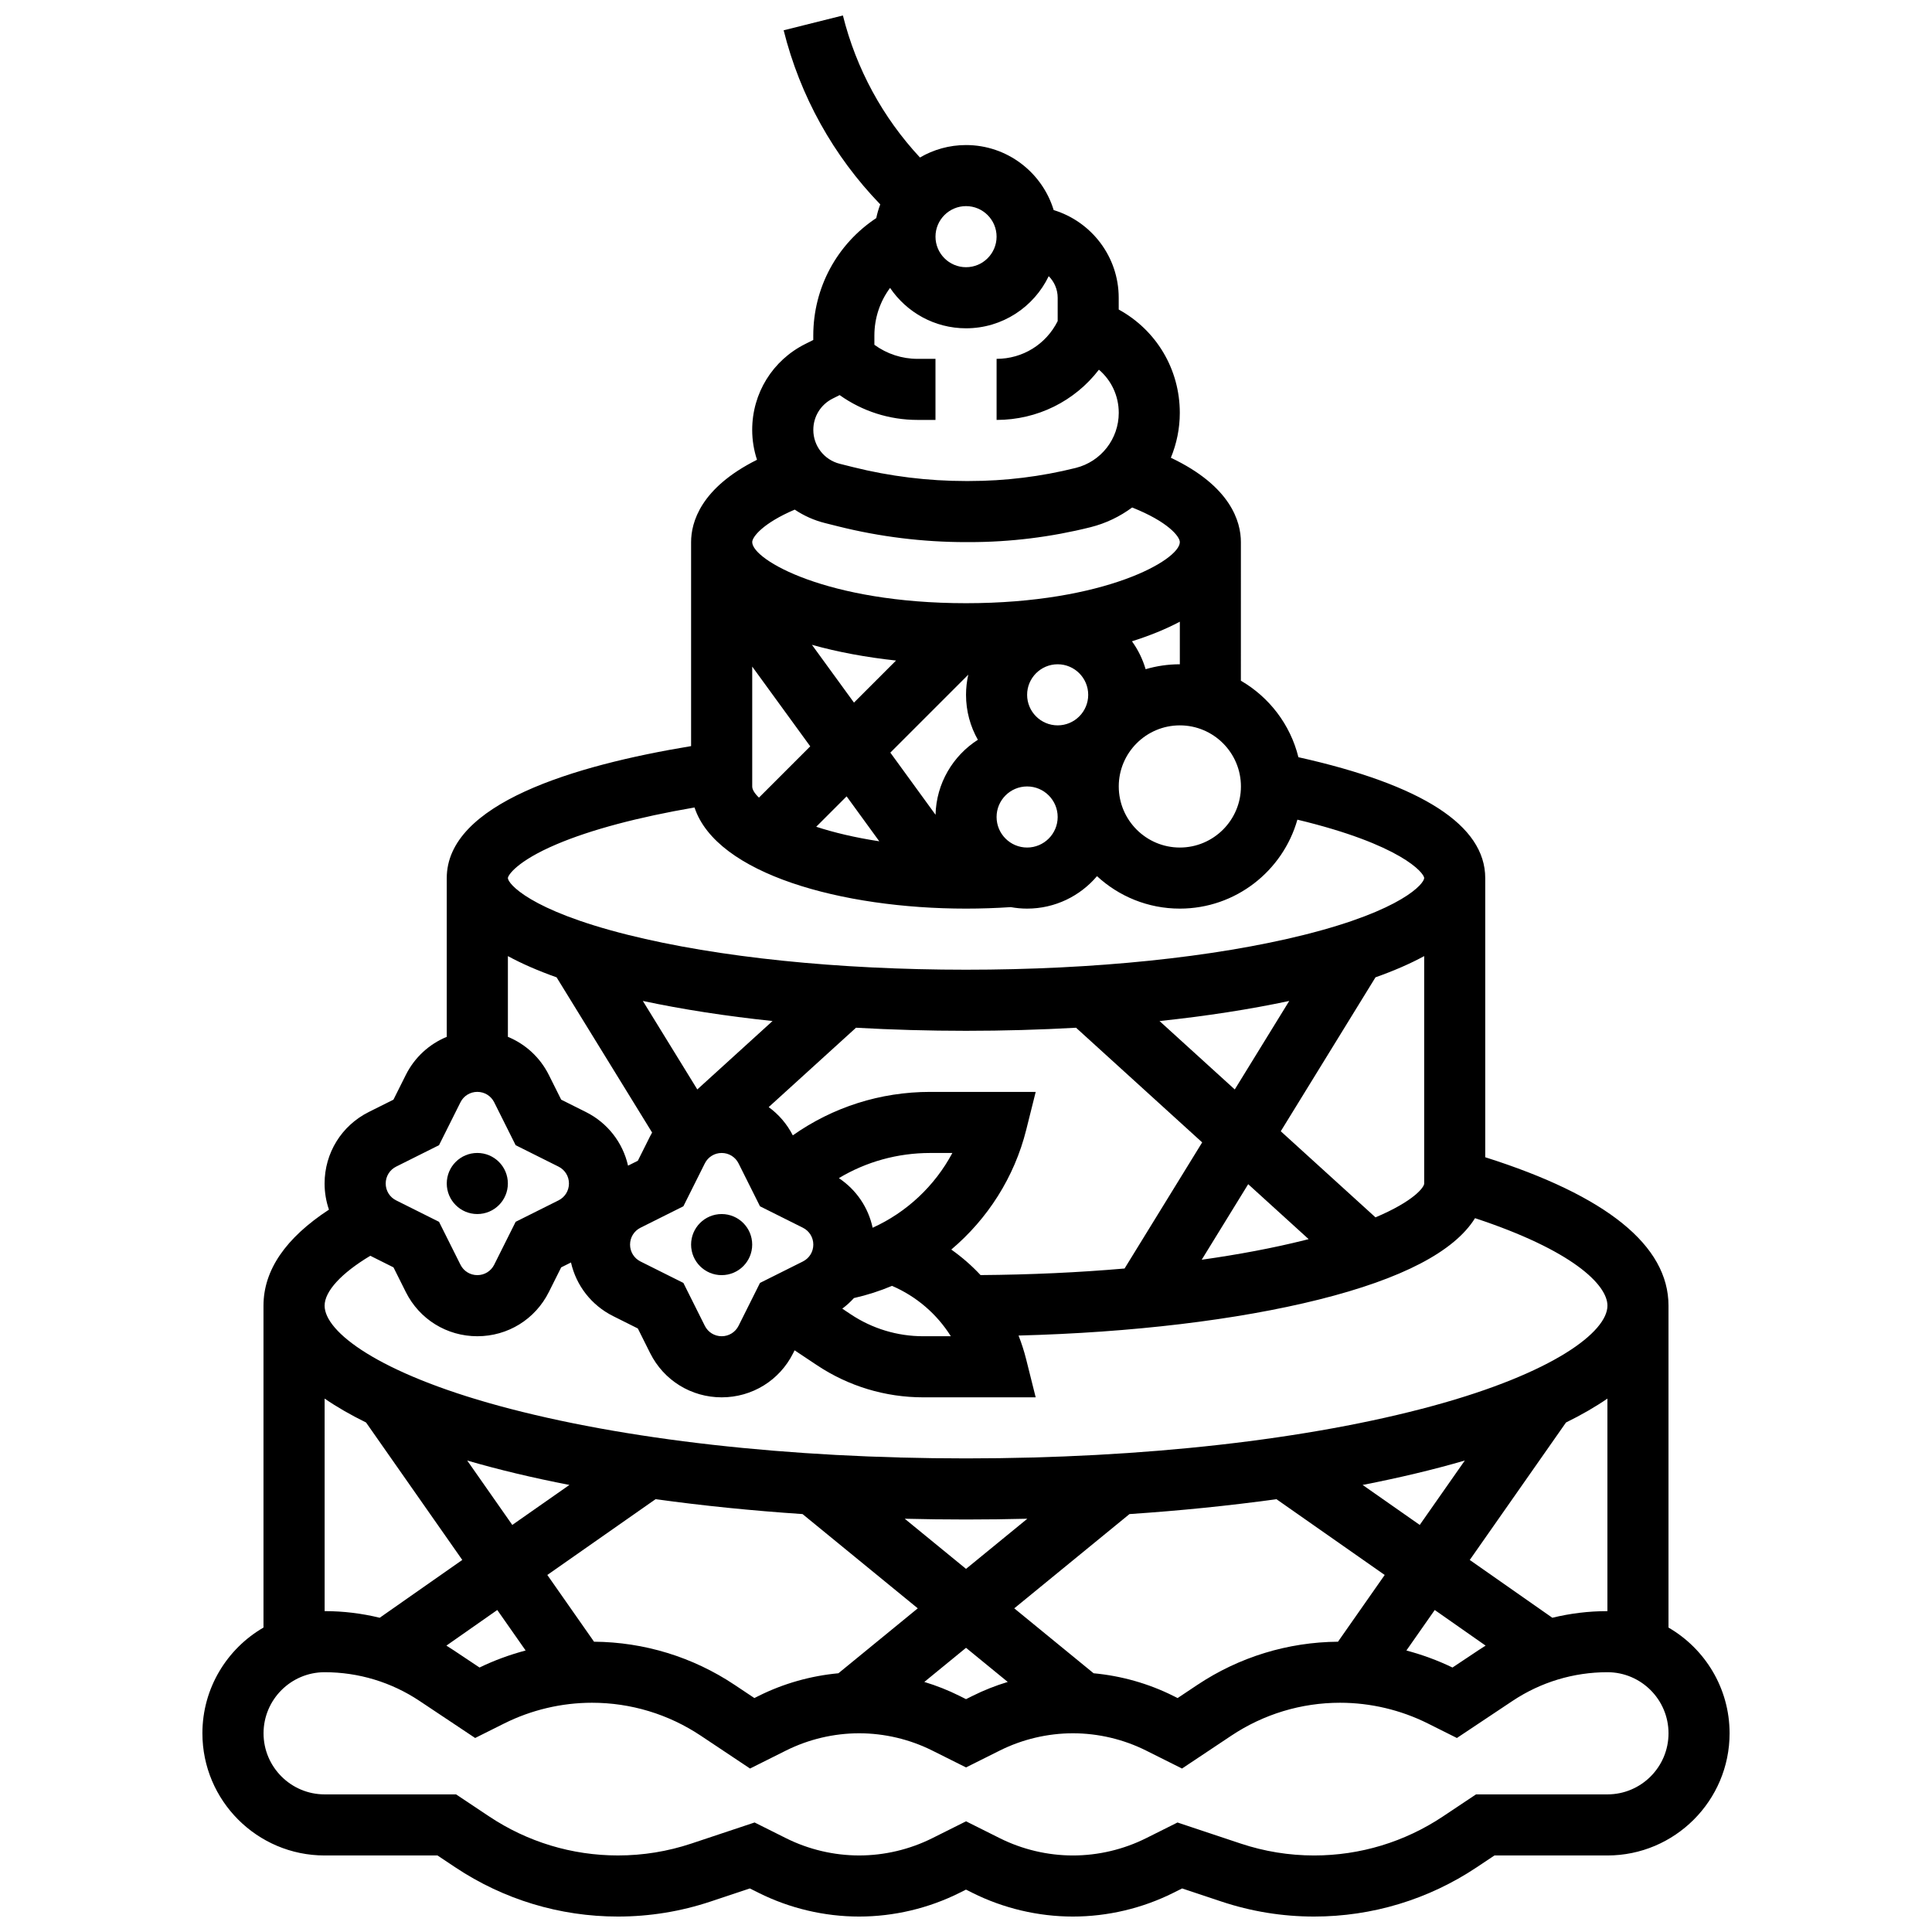 <?xml version="1.0" encoding="UTF-8"?>
<!-- Uploaded to: SVG Find, www.svgrepo.com, Generator: SVG Find Mixer Tools -->
<svg width="800px" height="800px" version="1.1" viewBox="144 144 512 512" xmlns="http://www.w3.org/2000/svg">
 <defs>
  <clipPath id="a">
   <path d="m197 148.09h406v503.81h-406z"/>
  </clipPath>
 </defs>
 <g clip-path="url(#a)">
  <path d="m586.17 575.32v-85.301c0-15.91-16.336-29.129-48.566-39.336v-73.984c0-13.949-16.656-24.711-49.512-32.031-2.129-8.637-7.734-15.918-15.246-20.273l0.004-36.73c0-5.414-2.66-14.809-18.559-22.359 1.52-3.691 2.371-7.711 2.371-11.902 0-11.504-6.172-21.883-16.188-27.375l-0.004-3.117c0-10.938-7.273-20.207-17.234-23.238-3.027-9.961-12.297-17.234-23.234-17.234-4.445 0-8.613 1.207-12.199 3.301-9.867-10.602-16.883-23.484-20.422-37.641l-15.703 3.926c4.363 17.453 13.172 33.277 25.602 46.137-0.441 1.172-0.801 2.383-1.059 3.633-10.391 6.879-16.691 18.422-16.691 31.121v1.18l-2.117 1.059c-8.68 4.344-14.07 13.066-14.07 22.77 0 2.754 0.453 5.414 1.273 7.922-14.961 7.481-17.465 16.59-17.465 21.82v54.059c-31.031 5.121-64.754 15.234-64.754 34.98v42.07c-4.637 1.906-8.52 5.43-10.859 10.113l-3.269 6.535-6.535 3.266c-7.223 3.613-11.711 10.879-11.711 18.957 0 2.406 0.406 4.734 1.156 6.922-11.504 7.523-17.348 16.059-17.348 25.453v85.297c-9.668 5.606-16.188 16.062-16.188 28.02 0 17.852 14.523 32.379 32.379 32.379h29.926l4.703 3.137c12.809 8.539 27.715 13.051 43.109 13.051 8.367 0 16.637-1.34 24.574-3.988l10.383-3.461 2.332 1.164c8.223 4.109 17.43 6.285 26.621 6.285 9.191 0 18.398-2.172 26.621-6.285l1.707-0.855 1.707 0.855c8.223 4.109 17.43 6.285 26.621 6.285 9.191 0 18.398-2.172 26.621-6.285l2.332-1.164 10.383 3.461c7.938 2.648 16.207 3.988 24.574 3.988 15.395 0 30.301-4.512 43.109-13.051l4.703-3.137h29.934c17.852 0 32.379-14.523 32.379-32.379-0.004-11.953-6.523-22.41-16.191-28.016zm-30.785-2.598-21.883-15.316 25.5-36.426c4.062-2 7.738-4.109 10.98-6.336v56.324c-4.961-0.004-9.852 0.598-14.598 1.754zm-253.96 6.348-12.379-17.688 28.691-20.086c12.477 1.73 25.559 3.051 38.945 3.949l30.535 24.98-21.027 17.207c-7.336 0.684-14.555 2.711-21.141 6.004l-1.129 0.566-5.238-3.492c-11.078-7.391-23.949-11.336-37.258-11.441zm-18.129 2.328c-4.203 1.121-8.309 2.613-12.215 4.512l-6.91-4.606c-0.617-0.41-1.242-0.809-1.871-1.199l13.484-9.438zm-3.535-33.277-11.945-17.066c8.355 2.438 17.445 4.598 27.086 6.469zm104-1.641c5.406 0.133 10.828 0.203 16.246 0.203s10.84-0.07 16.246-0.203l-16.246 13.289zm16.246 34.207 11.055 9.043c-3.211 0.973-6.344 2.207-9.344 3.707l-1.711 0.855-1.707-0.855c-3-1.5-6.133-2.734-9.344-3.707zm33.809 6.746-21.027-17.207 30.535-24.98c13.387-0.898 26.469-2.219 38.945-3.949l28.691 20.086-12.379 17.688c-13.305 0.109-26.18 4.055-37.262 11.441l-5.238 3.492-1.129-0.562c-6.582-3.297-13.801-5.324-21.137-6.008zm71.289-49.91c9.641-1.875 18.73-4.031 27.086-6.469l-11.945 17.066zm19.117 33.145 13.484 9.438c-0.629 0.387-1.254 0.789-1.871 1.199l-6.91 4.606c-3.91-1.898-8.012-3.391-12.215-4.512zm-128.12-95.523c9.609-8.109 16.707-19.133 19.855-31.723l2.516-10.059h-27.945c-13.23 0-25.832 4.043-36.426 11.52-1.555-3.031-3.754-5.574-6.391-7.488l23.141-21.035c9.473 0.535 19.23 0.816 29.156 0.816 9.93 0 19.688-0.285 29.156-0.816l33.426 30.387-20.566 33.422c-12.133 1.055-24.973 1.645-38.168 1.742-2.336-2.516-4.938-4.769-7.754-6.766zm-0.121 22.973h-7.312c-6.863 0-13.508-2.012-19.223-5.82l-2.234-1.492c1.129-0.84 2.16-1.777 3.086-2.805 3.484-0.785 6.856-1.871 10.094-3.234 6.508 2.809 11.906 7.473 15.59 13.352zm-20.723-28.754c-1.145-5.371-4.332-10.07-8.949-13.145 7.242-4.348 15.551-6.668 24.219-6.668h5.856c-4.648 8.727-12.109 15.73-21.125 19.812zm-46.465-36.652-14.434-23.453c10.434 2.227 22.004 4.019 34.371 5.324zm-37.289-29.707 25.312 41.133c-0.176 0.312-0.352 0.621-0.512 0.941l-3.269 6.535-2.598 1.297c-1.383-6.106-5.402-11.332-11.18-14.219l-6.535-3.269-3.266-6.535c-2.34-4.684-6.223-8.207-10.859-10.113v-21.398c3.68 2.004 7.977 3.879 12.906 5.629zm22.234 66.355 11.363-5.68 5.68-11.363c0.852-1.707 2.566-2.766 4.473-2.766s3.621 1.059 4.473 2.766l5.68 11.363 11.363 5.68c1.707 0.852 2.766 2.566 2.766 4.473s-1.059 3.621-2.766 4.473l-11.363 5.68-5.68 11.363c-0.852 1.707-2.566 2.766-4.473 2.766s-3.621-1.059-4.473-2.766l-5.68-11.363-11.363-5.68c-1.707-0.852-2.766-2.566-2.766-4.473s1.059-3.621 2.766-4.473zm137.55-54.773c12.367-1.309 23.938-3.098 34.371-5.324l-14.434 23.453zm23.496 43.234 16.02 14.562c-0.391 0.102-0.773 0.203-1.176 0.301-8.184 2.047-17.332 3.769-27.164 5.16zm33.734 8.793-25.102-22.82 25.102-40.793c4.926-1.746 9.227-3.625 12.906-5.625v60.27c0.004 0.969-2.684 4.641-12.906 8.969zm-116.59-106.69-11.98-16.473 20.656-20.656c-0.387 1.719-0.598 3.504-0.598 5.34 0 4.328 1.145 8.395 3.137 11.914-6.59 4.219-11.016 11.531-11.215 19.875zm32.363-23.695c-4.465 0-8.094-3.633-8.094-8.094 0-4.465 3.633-8.094 8.094-8.094 4.465 0 8.094 3.633 8.094 8.094 0 4.461-3.629 8.094-8.094 8.094zm-53.98-6.031-11.141-15.316c6.859 1.926 14.426 3.32 22.289 4.168zm-11.59 11.59-13.59 13.59c-1.176-1.125-1.785-2.144-1.785-2.957v-31.77zm9.641 13.254 8.66 11.91c-6.481-0.988-12.066-2.34-16.719-3.852zm39.742 5.469c0-4.465 3.633-8.094 8.094-8.094 4.465 0 8.094 3.633 8.094 8.094 0 4.465-3.633 8.094-8.094 8.094-4.465 0-8.094-3.629-8.094-8.094zm48.566-24.281c8.926 0 16.188 7.262 16.188 16.188 0 8.926-7.262 16.188-16.188 16.188-8.926 0-16.188-7.262-16.188-16.188-0.004-8.926 7.262-16.188 16.188-16.188zm-9.07-14.887c-0.785-2.684-2.019-5.18-3.621-7.394 4.656-1.469 8.934-3.199 12.688-5.191v11.281c-3.144 0-6.188 0.461-9.066 1.305zm-47.59-122.72c4.465 0 8.094 3.633 8.094 8.094 0 4.465-3.633 8.094-8.094 8.094-4.465 0-8.094-3.633-8.094-8.094-0.004-4.461 3.629-8.094 8.094-8.094zm-35.352 51.008 1.855-0.93c5.996 4.269 13.148 6.582 20.66 6.582l4.738 0.004v-16.188h-4.742c-4.172 0-8.137-1.316-11.449-3.727v-2.457c0-4.664 1.504-9.047 4.156-12.621 4.371 6.453 11.766 10.707 20.133 10.707 9.645 0 17.992-5.652 21.91-13.816 1.465 1.465 2.375 3.488 2.375 5.723v6.184c-3.086 6.172-9.289 10.004-16.188 10.004v16.188c10.812 0 20.711-4.981 27.117-13.312 3.305 2.816 5.258 6.941 5.258 11.43 0 6.918-4.688 12.922-11.402 14.602-9.211 2.301-18.691 3.469-28.184 3.469l-0.887 0.004c-10.082 0-20.152-1.238-29.93-3.684l-3.523-0.883c-4.133-1.031-7.019-4.731-7.019-8.988 0-3.531 1.961-6.707 5.121-8.289zm-10.043 29.422c2.394 1.605 5.086 2.832 8.012 3.562l3.523 0.883c11.062 2.766 22.453 4.168 33.855 4.168h0.887c10.812 0 21.617-1.328 32.109-3.953 4.086-1.023 7.801-2.836 11.023-5.223 9.441 3.734 12.641 7.672 12.641 9.176 0 4.699-19.855 16.188-56.66 16.188-36.805 0-56.66-11.488-56.66-16.188 0.004-1.387 2.863-5.035 11.27-8.613zm-63.094 88.68c9.066-3.848 21.594-7.176 36.535-9.746 5.809 17.621 39.059 26.805 71.953 26.805 3.981 0 7.961-0.137 11.855-0.395 1.406 0.254 2.852 0.395 4.332 0.395 7.418 0 14.062-3.348 18.523-8.602 5.773 5.336 13.484 8.602 21.949 8.602 14.801 0 27.305-9.988 31.152-23.574 27.496 6.602 33.602 14.141 33.602 15.48 0 1.406-5.66 8.508-31.801 15.043-23.836 5.961-55.664 9.242-89.613 9.242s-65.777-3.281-89.613-9.242c-26.145-6.535-31.801-13.633-31.801-15.043 0-0.688 2.297-4.457 12.926-8.965zm-42.539 85.434 11.363-5.68 5.68-11.363c0.852-1.707 2.566-2.766 4.473-2.766s3.621 1.059 4.473 2.766l5.68 11.363 11.363 5.68c1.707 0.852 2.766 2.566 2.766 4.473s-1.059 3.621-2.766 4.473l-11.363 5.68-5.68 11.363c-0.852 1.707-2.566 2.766-4.473 2.766s-3.621-1.059-4.473-2.766l-5.68-11.363-11.363-5.68c-1.707-0.848-2.766-2.562-2.766-4.469s1.059-3.621 2.766-4.477zm-6.844 23.629 6.141 3.07 3.266 6.535c3.613 7.227 10.875 11.715 18.953 11.715s15.34-4.488 18.953-11.715l3.269-6.535 2.598-1.297c1.383 6.106 5.402 11.332 11.18 14.219l6.535 3.269 3.266 6.535c3.613 7.227 10.875 11.715 18.953 11.715 8.078 0 15.34-4.488 18.953-11.715l0.375-0.746 5.887 3.922c8.379 5.586 18.129 8.539 28.199 8.539h29.801l-2.516-10.059c-0.543-2.168-1.223-4.273-2.023-6.316 29.996-0.785 57.863-4.102 79.613-9.539 22.027-5.508 35.871-12.738 41.359-21.566 25.723 8.484 35.09 17.617 35.09 23.191 0 6.938-14.285 17.828-46.191 26.531-32.961 8.992-76.926 13.941-123.79 13.941-46.867 0-90.828-4.949-123.79-13.938-31.91-8.703-46.191-19.598-46.191-26.535 0-3.824 4.457-8.641 12.109-13.223zm-12.109 37.844c3.238 2.227 6.914 4.336 10.98 6.336l25.5 36.426-21.883 15.32c-4.746-1.156-9.637-1.758-14.594-1.758zm339.96 104.89h-34.828l-8.781 5.856c-10.141 6.758-21.941 10.332-34.129 10.332-6.625 0-13.172-1.062-19.457-3.156l-16.746-5.582-8.328 4.164c-5.984 2.992-12.688 4.574-19.379 4.574-6.691 0-13.395-1.582-19.379-4.574l-8.953-4.477-8.949 4.473c-5.984 2.992-12.688 4.574-19.379 4.574s-13.395-1.582-19.379-4.574l-8.328-4.164-16.746 5.582c-6.285 2.094-12.832 3.156-19.457 3.156-12.188 0-23.988-3.574-34.129-10.332l-8.781-5.856-34.832 0.004c-8.926 0-16.188-7.262-16.188-16.188 0-8.926 7.262-16.188 16.188-16.188 8.988 0 17.691 2.633 25.168 7.621l14.723 9.812 7.703-3.852c7.184-3.59 15.223-5.488 23.25-5.488 10.301 0 20.273 3.019 28.84 8.73l13.055 8.703 9.531-4.766c5.984-2.992 12.688-4.574 19.379-4.574 6.691 0 13.395 1.582 19.379 4.574l8.949 4.473 8.949-4.473c5.984-2.992 12.688-4.574 19.379-4.574 6.691 0 13.395 1.582 19.379 4.574l9.531 4.766 13.055-8.703c8.57-5.711 18.543-8.73 28.84-8.73 8.031 0 16.07 1.898 23.25 5.488l7.703 3.852 14.723-9.812c7.477-4.984 16.18-7.621 25.168-7.621 8.926 0 16.188 7.262 16.188 16.188 0.004 8.926-7.254 16.188-16.18 16.188z"/>
 </g>
 <path d="m278.59 457.64c0 4.469-3.625 8.094-8.098 8.094-4.469 0-8.094-3.625-8.094-8.094 0-4.473 3.625-8.094 8.094-8.094 4.473 0 8.098 3.621 8.098 8.094"/>
 <path d="m343.34 473.83c0 4.473-3.625 8.094-8.098 8.094-4.469 0-8.094-3.621-8.094-8.094 0-4.469 3.625-8.094 8.094-8.094 4.473 0 8.098 3.625 8.098 8.094"/>
</svg>
